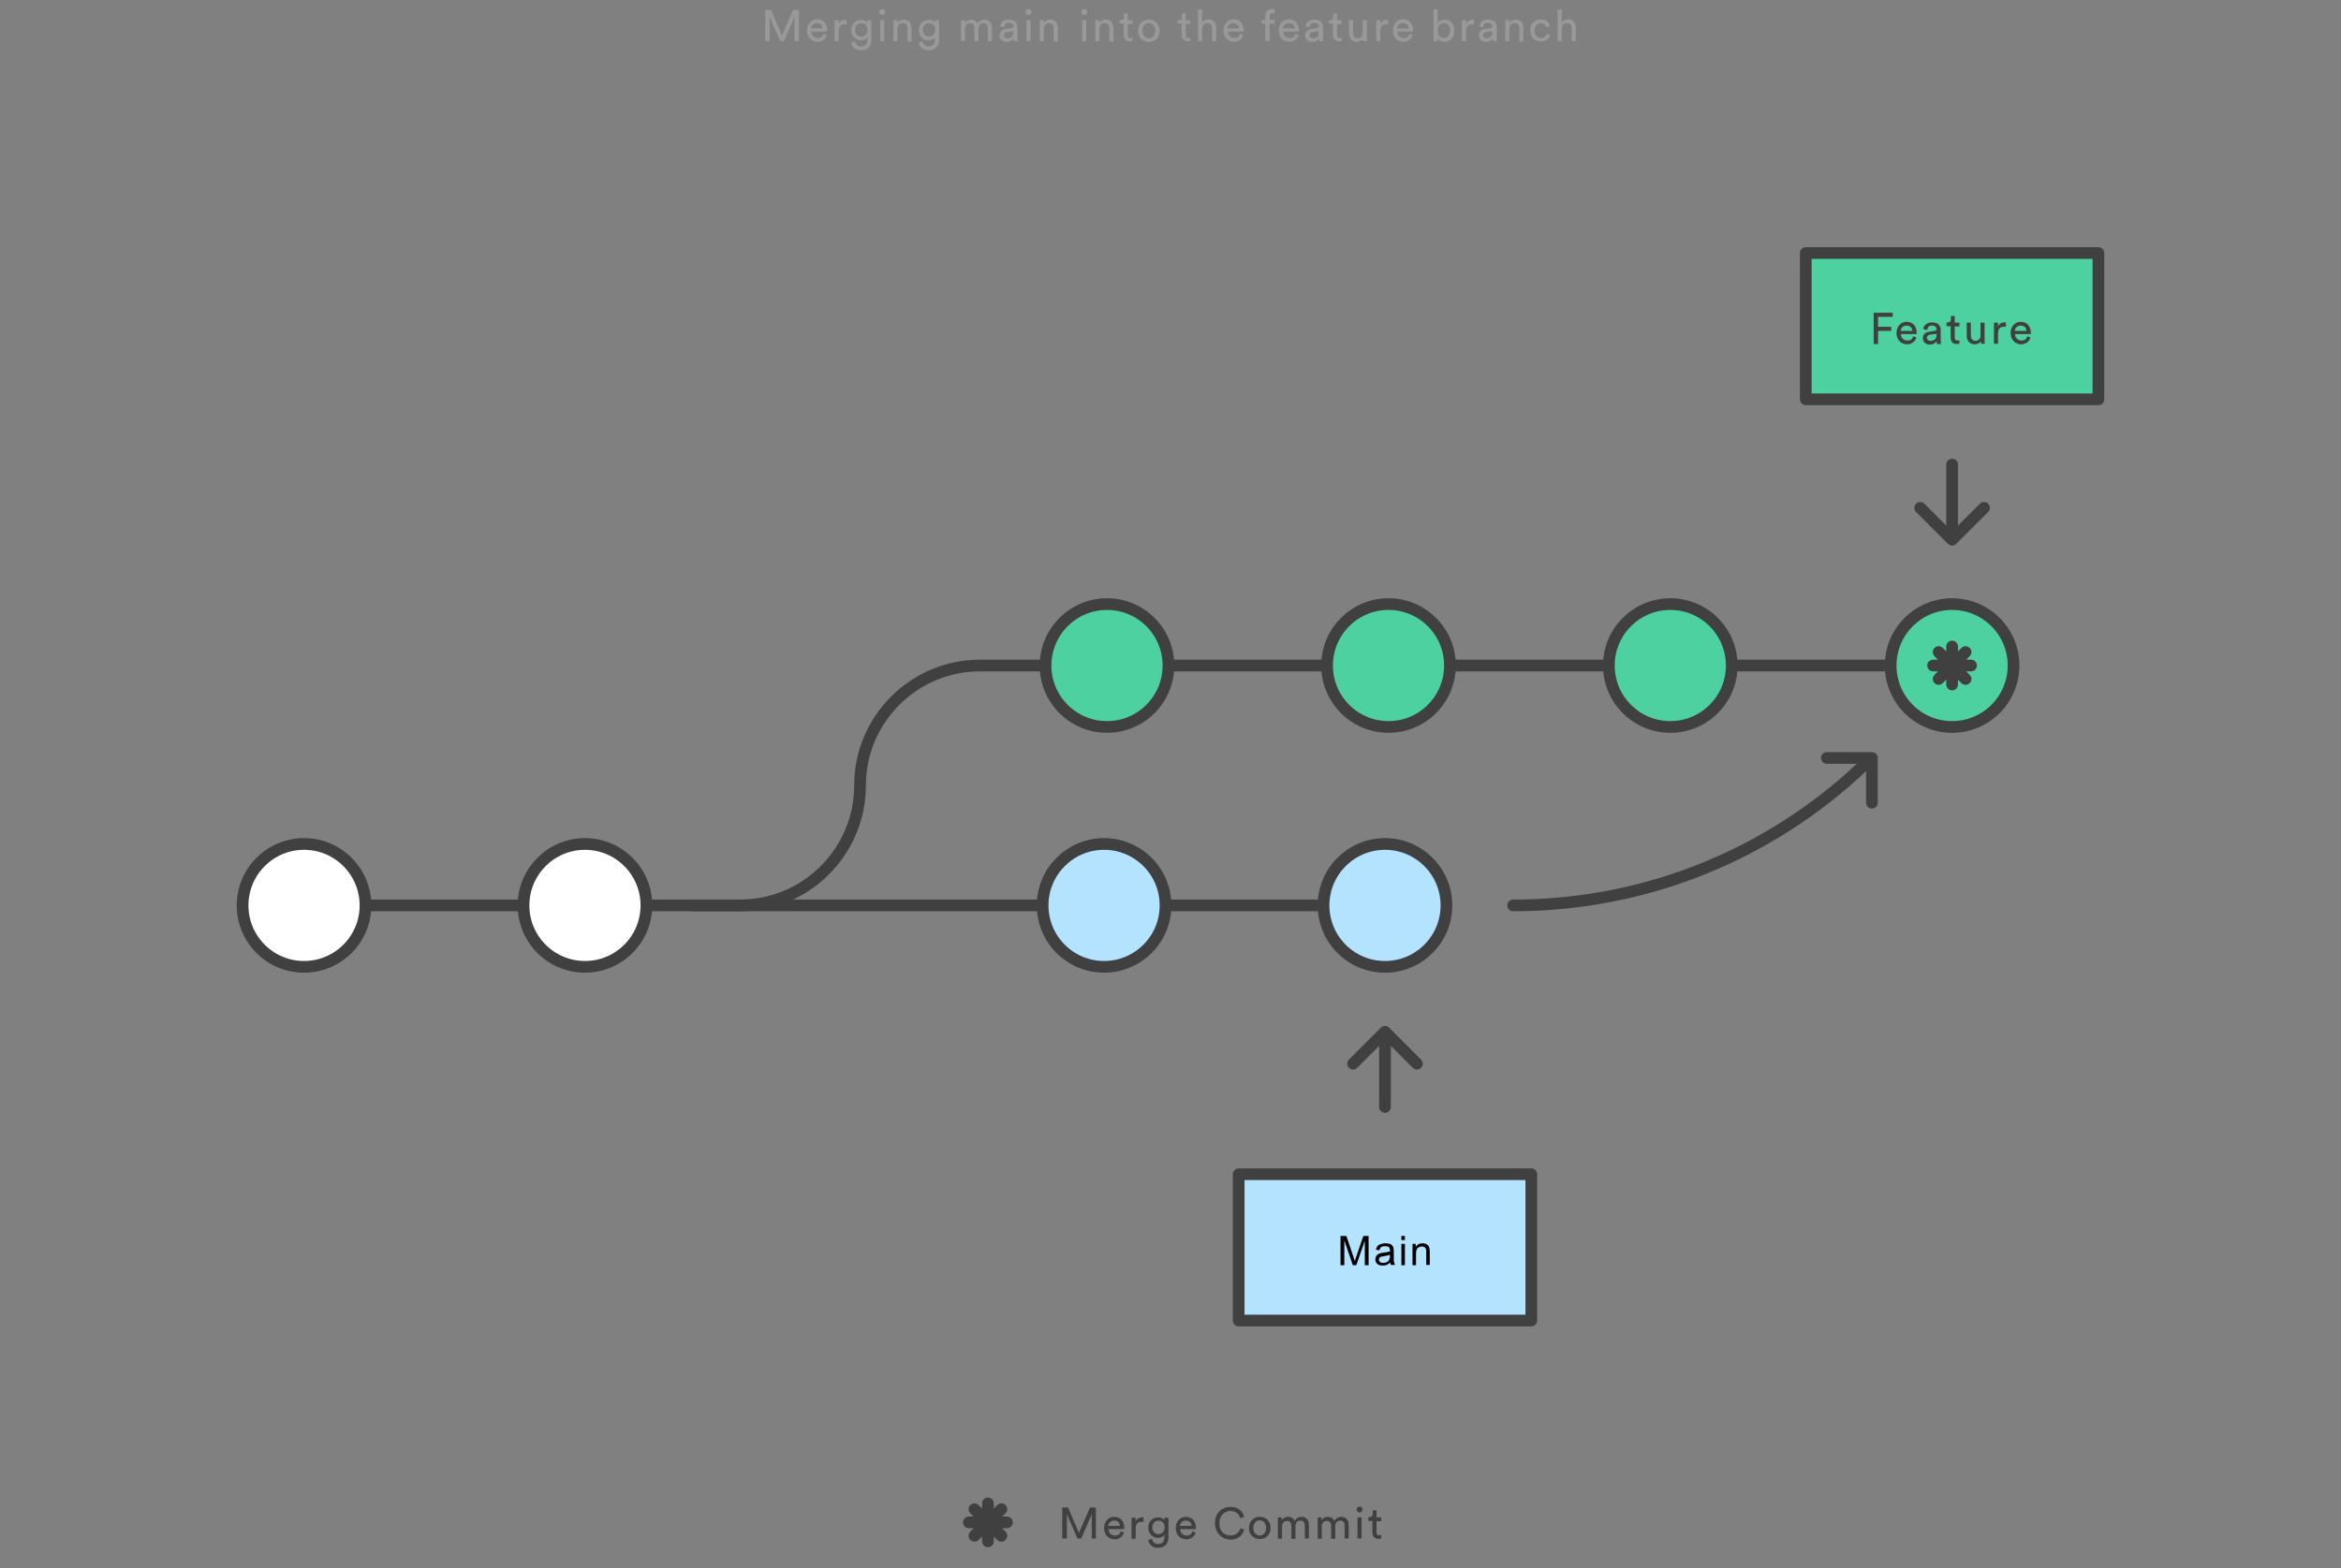 <?xml version="1.0" encoding="utf-8"?>
<!-- Generator: Adobe Illustrator 25.0.1, SVG Export Plug-In . SVG Version: 6.00 Build 0)  -->
<svg version="1.1" id="Lager_1" xmlns="http://www.w3.org/2000/svg" xmlns:xlink="http://www.w3.org/1999/xlink" x="0px" y="0px"
	 viewBox="0 0 800 536" style="enable-background:new 0 0 800 536;" xml:space="preserve">
<rect x="0" y="0" width="800" height="536" fill="#808080" stroke="none"/>
<style type="text/css">
	.st0{fill:#999999;}
	.st1{fill:#404040;}
	.st2{fill:#FFFFFF;stroke:#404040;stroke-width:4;stroke-linecap:round;stroke-linejoin:round;stroke-miterlimit:10;}
	.st3{fill:none;stroke:#404040;stroke-width:4;stroke-miterlimit:10;}
	.st4{fill:#4ED1A1;stroke:#404040;stroke-width:4;stroke-miterlimit:10;}
	.st5{fill:#FFFFFF;stroke:#404040;stroke-width:4;stroke-miterlimit:10;}
	.st6{fill:#B3E3FF;stroke:#404040;stroke-width:4;stroke-miterlimit:10;}
	.st7{fill:#B3E3FF;stroke:#404040;stroke-width:4;stroke-linejoin:round;stroke-miterlimit:10;}
	.st8{fill:#4ED1A1;stroke:#404040;stroke-width:4;stroke-linecap:round;stroke-linejoin:round;stroke-miterlimit:10;}
	.st9{fill:none;stroke:#404040;stroke-width:4;stroke-linecap:round;stroke-linejoin:round;stroke-miterlimit:10;}
</style>
<g>
	<path class="st0" d="M271.5,14.1V5.8l-3.6,8.3h-1.3L263,5.8v8.3h-1.5V3.4h2l3.7,8.7l3.8-8.7h2V14L271.5,14.1L271.5,14.1z M282.6,12
		c-0.4,1.3-1.6,2.3-3.2,2.3c-1.9,0-3.6-1.4-3.6-3.9c0-2.3,1.6-3.8,3.4-3.8c2.2,0,3.5,1.5,3.5,3.8v0.4h-5.5c0,1.3,1,2.2,2.2,2.2
		s1.8-0.6,2-1.5C281.4,11.5,282.6,12,282.6,12z M281.1,9.7c0-1-0.7-1.8-2-1.8c-1.2,0-1.9,0.9-2,1.8H281.1z M289.2,8.3h-0.6
		c-1.2,0-2,0.6-2,2.2v3.6h-1.4V6.9h1.4v1.3c0.5-1.1,1.4-1.4,2.2-1.4h0.5v1.5L289.2,8.3z M292.2,14.1c0.1,1,0.9,1.8,2,1.8
		c1.5,0,2.2-0.8,2.2-2.3v-1c-0.3,0.7-1.1,1.2-2.2,1.2c-1.9,0-3.3-1.5-3.3-3.5c0-1.9,1.3-3.5,3.3-3.5c1.1,0,1.9,0.4,2.2,1.1v-1h1.4
		v6.7c0,1.8-0.9,3.6-3.6,3.6c-1.8,0-3.1-1.1-3.3-2.7C290.9,14.5,292.2,14.1,292.2,14.1z M296.4,10.2c0-1.4-0.8-2.3-2.1-2.3
		c-1.2,0-2.1,0.9-2.1,2.3s0.8,2.3,2.1,2.3S296.4,11.6,296.4,10.2z M301.5,3.1c0.6,0,1,0.4,1,1s-0.4,1-1,1s-1-0.5-1-1
		C300.4,3.6,300.9,3.1,301.5,3.1z M300.8,14.1V6.9h1.4v7.2H300.8z M306.7,14.1h-1.4V6.9h1.4v1c0.5-0.9,1.4-1.2,2.2-1.2
		c1.7,0,2.6,1.2,2.6,2.9v4.6h-1.4V9.7c0-1-0.4-1.8-1.7-1.8c-1.1,0-1.7,0.9-1.7,2V14.1z M315.3,14.1c0.1,1,0.9,1.8,2,1.8
		c1.5,0,2.2-0.8,2.2-2.3v-1c-0.3,0.7-1.1,1.2-2.2,1.2c-1.9,0-3.3-1.5-3.3-3.5c0-1.9,1.3-3.5,3.3-3.5c1.1,0,1.9,0.4,2.2,1.1v-1h1.4
		v6.7c0,1.8-0.9,3.6-3.6,3.6c-1.8,0-3.1-1.1-3.3-2.7C314,14.5,315.3,14.1,315.3,14.1z M319.6,10.2c0-1.4-0.8-2.3-2.1-2.3
		c-1.2,0-2.1,0.9-2.1,2.3s0.8,2.3,2.1,2.3C318.7,12.5,319.6,11.6,319.6,10.2z M370.5,3.1c0.6,0,1,0.4,1,1s-0.4,1-1,1s-1-0.5-1-1
		S369.9,3.1,370.5,3.1z M369.8,14.1V6.9h1.4v7.2H369.8z M375.7,14.1h-1.4V6.9h1.4v1c0.5-0.9,1.4-1.2,2.2-1.2c1.7,0,2.6,1.2,2.6,2.9
		v4.6h-1.4V9.7c0-1-0.4-1.8-1.7-1.8c-1.1,0-1.7,0.9-1.7,2V14.1z M385.4,6.9h1.6v1.3h-1.6V12c0,0.7,0.3,1,1,1c0.2,0,0.4,0,0.6-0.1V14
		c-0.1,0-0.5,0.1-1,0.1c-1.2,0-2-0.8-2-2.1V8h-1.4V6.9h0.4c0.8,0,1.1-0.5,1.1-1.1V4.6h1.3V6.9z M396.3,10.5c0,2.2-1.5,3.8-3.7,3.8
		s-3.7-1.6-3.7-3.8s1.5-3.8,3.7-3.8S396.3,8.3,396.3,10.5z M394.8,10.5c0-1.7-1.1-2.6-2.2-2.6s-2.2,0.9-2.2,2.6s1,2.6,2.2,2.6
		S394.8,12.1,394.8,10.5z M405.2,6.9h1.6v1.3h-1.6V12c0,0.7,0.3,1,1,1c0.2,0,0.4,0,0.6-0.1V14c-0.1,0-0.5,0.1-1,0.1
		c-1.2,0-2-0.8-2-2.1V8h-1.4V6.9h0.4c0.8,0,1.1-0.5,1.1-1.1V4.6h1.3V6.9z M410.8,14.1h-1.4V3.2h1.4v4.5c0.5-0.8,1.4-1.1,2.2-1.1
		c1.7,0,2.6,1.2,2.6,2.9v4.6h-1.4V9.7c0-1-0.4-1.8-1.7-1.8c-1.1,0-1.6,0.8-1.7,1.9L410.8,14.1L410.8,14.1z M424.9,12
		c-0.4,1.3-1.6,2.3-3.2,2.3c-1.9,0-3.6-1.4-3.6-3.9c0-2.3,1.6-3.8,3.4-3.8c2.2,0,3.5,1.5,3.5,3.8v0.4h-5.4c0,1.3,1,2.2,2.2,2.2
		s1.8-0.6,2-1.5C423.8,11.5,424.9,12,424.9,12z M423.4,9.7c0-1-0.7-1.8-2-1.8c-1.2,0-1.9,0.9-2,1.8H423.4z M433.9,8.1V14h-1.5V8.1
		h-1.3V6.9h1.3V5.6c0-1.6,1.1-2.5,2.4-2.5c0.5,0,0.8,0.1,0.8,0.2v1.3c-0.1,0-0.3-0.1-0.6-0.1c-0.5,0-1.1,0.2-1.1,1.2v1.1h1.7v1.3
		L433.9,8.1L433.9,8.1z M443.8,12c-0.4,1.3-1.6,2.3-3.2,2.3c-1.9,0-3.6-1.4-3.6-3.9c0-2.3,1.6-3.8,3.4-3.8c2.2,0,3.5,1.5,3.5,3.8
		v0.4h-5.4c0,1.3,1,2.2,2.2,2.2s1.8-0.6,2-1.5C442.7,11.5,443.8,12,443.8,12z M442.4,9.7c0-1-0.7-1.8-2-1.8c-1.2,0-1.9,0.9-2,1.8
		H442.4z M448.2,9.9l1.9-0.3c0.4-0.1,0.6-0.3,0.6-0.5c0-0.7-0.5-1.3-1.6-1.3c-1,0-1.5,0.6-1.6,1.5L446.1,9c0.2-1.4,1.4-2.3,3-2.3
		c2.2,0,3,1.2,3,2.6v3.6c0,0.6,0.1,1,0.1,1.2h-1.4c0-0.2-0.1-0.5-0.1-1c-0.3,0.5-1,1.2-2.3,1.2c-1.5,0-2.4-1-2.4-2.2
		C446,10.8,446.9,10.1,448.2,9.9L448.2,9.9z M450.7,11v-0.3l-2.2,0.3c-0.6,0.1-1,0.4-1,1.1c0,0.5,0.4,1,1.2,1
		C449.7,13.1,450.7,12.6,450.7,11z M456.9,6.9h1.6v1.3h-1.6V12c0,0.7,0.3,1,1,1c0.2,0,0.4,0,0.6-0.1V14c-0.1,0-0.5,0.1-1,0.1
		c-1.2,0-2-0.8-2-2.1V8h-1.4V6.9h0.4c0.8,0,1.1-0.5,1.1-1.1V4.6h1.3V6.9z M463.7,14.3c-1.7,0-2.7-1.3-2.7-2.9V6.9h1.4v4.3
		c0,1,0.4,1.9,1.6,1.9c1.1,0,1.7-0.8,1.7-1.8V6.9h1.4v5.9c0,0.6,0,1.1,0.1,1.3h-1.4c0-0.2-0.1-0.6-0.1-0.9
		C465.5,13.9,464.6,14.3,463.7,14.3z M474.3,8.3h-0.6c-1.2,0-2,0.6-2,2.2v3.6h-1.4V6.9h1.4v1.3c0.5-1.1,1.4-1.4,2.2-1.4h0.5v1.5
		L474.3,8.3z M482.8,12c-0.4,1.3-1.6,2.3-3.2,2.3c-1.9,0-3.6-1.4-3.6-3.9c0-2.3,1.6-3.8,3.4-3.8c2.2,0,3.5,1.5,3.5,3.8v0.4h-5.4
		c0,1.3,1,2.2,2.2,2.2s1.8-0.6,2-1.5C481.7,11.5,482.8,12,482.8,12z M481.4,9.7c0-1-0.7-1.8-2-1.8c-1.2,0-1.9,0.9-2,1.8H481.4z
		 M489.9,14.1V3.2h1.4v4.7c0.3-0.6,1.2-1.2,2.4-1.2c2.2,0,3.3,1.7,3.3,3.8s-1.2,3.8-3.4,3.8c-1.1,0-1.9-0.5-2.3-1.2v1H489.9z
		 M493.4,7.9c-1.2,0-2.1,1-2.1,2.5c0,1.6,0.9,2.6,2.1,2.6c1.3,0,2.1-1,2.1-2.6C495.6,8.9,494.7,7.9,493.4,7.9z M503.6,8.3H503
		c-1.2,0-2,0.6-2,2.2v3.6h-1.4V6.9h1.4v1.3c0.5-1.1,1.4-1.4,2.2-1.4h0.5v1.5L503.6,8.3z M507.5,9.9l1.9-0.3c0.4-0.1,0.6-0.3,0.6-0.5
		c0-0.7-0.5-1.3-1.6-1.3c-1,0-1.5,0.6-1.6,1.5L505.5,9c0.2-1.4,1.4-2.3,3-2.3c2.2,0,3,1.2,3,2.6v3.6c0,0.6,0.1,1,0.1,1.2h-1.4
		c0-0.2-0.1-0.5-0.1-1c-0.3,0.5-1,1.2-2.3,1.2c-1.5,0-2.4-1-2.4-2.2C505.4,10.8,506.3,10.1,507.5,9.9z M510,11v-0.3l-2.2,0.3
		c-0.6,0.1-1,0.4-1,1.1c0,0.5,0.4,1,1.2,1C509.1,13.1,510,12.6,510,11z M515.8,14.1h-1.4V6.9h1.4v1c0.5-0.9,1.4-1.2,2.2-1.2
		c1.7,0,2.6,1.2,2.6,2.9v4.6h-1.4V9.7c0-1-0.4-1.8-1.7-1.8c-1.1,0-1.7,0.9-1.7,2V14.1L515.8,14.1z M524.4,10.5c0,1.6,1,2.5,2.2,2.5
		c1.3,0,1.8-0.9,2-1.5l1.2,0.5c-0.3,1-1.4,2.2-3.3,2.2c-2.1,0-3.6-1.6-3.6-3.8s1.6-3.8,3.6-3.8c1.9,0,2.9,1.2,3.2,2.3l-1.3,0.5
		c-0.2-0.7-0.7-1.5-1.9-1.5C525.5,7.9,524.4,8.8,524.4,10.5L524.4,10.5z M533.7,14.1h-1.4V3.2h1.4v4.5c0.5-0.8,1.4-1.1,2.2-1.1
		c1.7,0,2.6,1.2,2.6,2.9v4.6h-1.4V9.7c0-1-0.4-1.8-1.7-1.8c-1.1,0-1.6,0.8-1.7,1.9L533.7,14.1L533.7,14.1z"/>
	<g>
		<path class="st0" d="M328.4,14.1V6.9h1.3v1c0.5-0.8,1.4-1.2,2.2-1.2c0.9,0,1.8,0.4,2.2,1.4c0.6-1,1.5-1.4,2.4-1.4
			c1.3,0,2.5,0.9,2.5,2.7v4.7h-1.4V9.5c0-0.9-0.5-1.6-1.5-1.6s-1.7,0.8-1.7,1.8v4.4H333V9.5c0-0.9-0.4-1.6-1.5-1.6
			c-1,0-1.7,0.7-1.7,1.8V14h-1.4V14.1z M343.8,9.9l1.9-0.3c0.4-0.1,0.6-0.3,0.6-0.5c0-0.7-0.5-1.3-1.6-1.3c-1,0-1.5,0.6-1.6,1.5
			L341.7,9c0.2-1.4,1.4-2.3,3-2.3c2.2,0,3,1.2,3,2.6v3.6c0,0.6,0.1,1,0.1,1.2h-1.4c0-0.2-0.1-0.5-0.1-1c-0.3,0.5-1,1.2-2.3,1.2
			c-1.5,0-2.4-1-2.4-2.2C341.6,10.8,342.5,10.1,343.8,9.9L343.8,9.9z M346.3,11v-0.3l-2.2,0.3c-0.6,0.1-1,0.4-1,1.1
			c0,0.5,0.4,1,1.2,1C345.3,13.1,346.3,12.6,346.3,11z M351.5,3.1c0.6,0,1,0.4,1,1s-0.4,1-1,1s-1-0.5-1-1S350.9,3.1,351.5,3.1z
			 M350.8,14.1V6.9h1.4v7.2H350.8z M356.7,14.1h-1.4V6.9h1.4v1c0.5-0.9,1.4-1.2,2.2-1.2c1.7,0,2.6,1.2,2.6,2.9v4.6h-1.4V9.7
			c0-1-0.4-1.8-1.7-1.8c-1.1,0-1.7,0.9-1.7,2V14.1z"/>
	</g>
</g>
<path class="st1" d="M373.1,525.9v-8.3l-3.6,8.3h-1.3l-3.6-8.3v8.3H363v-10.6h2l3.7,8.7l3.8-8.7h2v10.6H373.1z M384.1,523.9
	c-0.4,1.3-1.6,2.3-3.2,2.3c-1.9,0-3.6-1.4-3.6-3.9c0-2.3,1.6-3.8,3.4-3.8c2.2,0,3.5,1.5,3.5,3.8v0.4h-5.4c0,1.3,1,2.2,2.2,2.2
	s1.8-0.6,2-1.5L384.1,523.9z M382.7,521.6c0-1-0.7-1.8-2-1.8c-1.2,0-1.9,0.9-2,1.8H382.7z M390.7,520.2h-0.6c-1.2,0-2,0.6-2,2.2v3.6
	h-1.4v-7.2h1.4v1.3c0.5-1.1,1.4-1.4,2.2-1.4h0.5v1.5L390.7,520.2z M393.7,526c0.1,1,0.9,1.8,2,1.8c1.5,0,2.2-0.8,2.2-2.3v-1
	c-0.3,0.7-1.1,1.2-2.2,1.2c-1.9,0-3.3-1.5-3.3-3.5c0-1.9,1.3-3.5,3.3-3.5c1.1,0,1.9,0.4,2.2,1.1v-1h1.4v6.7c0,1.8-0.9,3.6-3.6,3.6
	c-1.8,0-3.1-1.1-3.3-2.7L393.7,526L393.7,526z M398,522.1c0-1.4-0.8-2.3-2.1-2.3c-1.2,0-2.1,0.9-2.1,2.3s0.8,2.3,2.1,2.3
	C397.1,524.4,398,523.5,398,522.1z M408.6,523.9c-0.4,1.3-1.6,2.3-3.2,2.3c-1.9,0-3.6-1.4-3.6-3.9c0-2.3,1.6-3.8,3.4-3.8
	c2.2,0,3.5,1.5,3.5,3.8v0.4h-5.4c0,1.3,1,2.2,2.2,2.2s1.8-0.6,2-1.5L408.6,523.9z M407.2,521.6c0-1-0.7-1.8-2-1.8
	c-1.2,0-1.9,0.9-2,1.8H407.2z M415.2,520.6c0-3.6,2.6-5.5,5.3-5.5c2.4,0,4.1,1.3,4.7,3.4l-1.4,0.5c-0.4-1.6-1.6-2.5-3.3-2.5
	c-1.9,0-3.8,1.4-3.8,4.2s1.8,4.2,3.8,4.2c1.8,0,3-1.1,3.4-2.5l1.3,0.5c-0.6,2-2.2,3.4-4.7,3.4C417.7,526.2,415.2,524.2,415.2,520.6
	L415.2,520.6z M434.2,522.3c0,2.2-1.5,3.8-3.7,3.8s-3.7-1.6-3.7-3.8s1.5-3.8,3.7-3.8S434.2,520.1,434.2,522.3z M432.7,522.3
	c0-1.7-1.1-2.6-2.2-2.6s-2.2,0.9-2.2,2.6c0,1.7,1.1,2.6,2.2,2.6S432.7,524,432.7,522.3z M436.7,525.9v-7.2h1.3v1
	c0.5-0.8,1.4-1.2,2.2-1.2c0.9,0,1.8,0.4,2.2,1.4c0.6-1,1.5-1.4,2.4-1.4c1.3,0,2.5,0.9,2.5,2.7v4.7h-1.4v-4.5c0-0.9-0.5-1.6-1.5-1.6
	s-1.7,0.8-1.7,1.8v4.4h-1.4v-4.5c0-0.9-0.4-1.6-1.5-1.6c-1,0-1.7,0.8-1.7,1.8v4.3h-1.4V525.9z M450.3,525.9v-7.2h1.3v1
	c0.5-0.8,1.4-1.2,2.2-1.2c0.9,0,1.8,0.4,2.2,1.4c0.6-1,1.5-1.4,2.4-1.4c1.3,0,2.5,0.9,2.5,2.7v4.7h-1.4v-4.5c0-0.9-0.5-1.6-1.5-1.6
	s-1.7,0.8-1.7,1.8v4.4h-1.4v-4.5c0-0.9-0.4-1.6-1.5-1.6c-1,0-1.7,0.8-1.7,1.8v4.3h-1.4V525.9z M464.6,515c0.6,0,1,0.4,1,1
	s-0.4,1-1,1s-1-0.5-1-1C463.6,515.4,464.1,515,464.6,515z M463.9,525.9v-7.2h1.4v7.2H463.9z M470.4,518.7h1.6v1.3h-1.6v3.8
	c0,0.7,0.3,1,1,1c0.2,0,0.4,0,0.6-0.1v1.2c-0.1,0-0.5,0.1-1,0.1c-1.2,0-2-0.8-2-2.1v-4h-1.4v-1.3h0.4c0.8,0,1.1-0.5,1.1-1.1v-1.2
	h1.3V518.7L470.4,518.7z"/>
<path class="st2" d="M331.1,520.4h13 M333,515.9l9.2,9.1 M342.2,515.9L333,525 M337.6,513.9v13"/>
<path class="st3" d="M293.9,268.5c0,22.6-18.4,41-41,41 M293.9,268.5c0-22.6,18.4-41,41-41h311.2"/>
<circle class="st4" cx="378.3" cy="227.5" r="21"/>
<circle class="st4" cx="474.5" cy="227.5" r="21"/>
<circle class="st4" cx="570.8" cy="227.5" r="21"/>
<circle class="st4" cx="667.1" cy="227.5" r="21"/>
<path class="st3" d="M82.9,309.5h170"/>
<circle class="st5" cx="103.9" cy="309.5" r="21"/>
<circle class="st5" cx="199.9" cy="309.5" r="21"/>
<path class="st3" d="M236.2,309.5h216.1"/>
<circle class="st6" cx="377.3" cy="309.5" r="21"/>
<circle class="st7" cx="473.3" cy="309.5" r="21"/>
<path class="st8" d="M617.1,86.5h100v50h-100V86.5z"/>
<path class="st1" d="M640.3,117.5v-10.6h6.5v1.4h-5v3.4h4.5v1.4h-4.5v4.5h-1.5V117.5z M654.9,115.4c-0.4,1.3-1.6,2.3-3.2,2.3
	c-1.9,0-3.6-1.4-3.6-3.9c0-2.3,1.6-3.8,3.4-3.8c2.2,0,3.5,1.5,3.5,3.8v0.4h-5.4c0,1.3,1,2.2,2.2,2.2s1.8-0.6,2-1.5L654.9,115.4z
	 M653.5,113.1c0-1-0.7-1.8-2-1.8c-1.2,0-1.9,0.9-2,1.8H653.5z M659.3,113.4l1.9-0.3c0.4-0.1,0.6-0.3,0.6-0.5c0-0.7-0.5-1.3-1.6-1.3
	c-1,0-1.5,0.6-1.6,1.5l-1.4-0.3c0.2-1.4,1.4-2.3,3-2.3c2.2,0,3,1.2,3,2.6v3.6c0,0.6,0.1,1,0.1,1.2h-1.4c0-0.2-0.1-0.5-0.1-1
	c-0.3,0.5-1,1.2-2.3,1.2c-1.5,0-2.4-1-2.4-2.2C657.1,114.3,658,113.5,659.3,113.4L659.3,113.4z M661.8,114.4v-0.3l-2.2,0.3
	c-0.6,0.1-1.1,0.4-1.1,1.1c0,0.5,0.4,1,1.2,1C660.8,116.5,661.8,116,661.8,114.4z M668,110.3h1.6v1.3H668v3.8c0,0.7,0.3,1,1,1
	c0.2,0,0.4,0,0.6-0.1v1.2c-0.1,0-0.5,0.1-1,0.1c-1.2,0-2-0.8-2-2.1v-4h-1.4v-1.3h0.4c0.8,0,1.1-0.5,1.1-1.1V108h1.3L668,110.3
	L668,110.3z M674.8,117.7c-1.7,0-2.7-1.3-2.7-2.9v-4.5h1.4v4.3c0,1,0.4,1.9,1.6,1.9c1.1,0,1.7-0.8,1.7-1.8v-4.4h1.4v5.9
	c0,0.6,0,1.1,0.1,1.3H677c0-0.2-0.1-0.6-0.1-0.9C676.5,117.4,675.6,117.7,674.8,117.7L674.8,117.7z M685.4,111.7h-0.6
	c-1.2,0-2,0.6-2,2.2v3.6h-1.4v-7.2h1.4v1.3c0.5-1.1,1.4-1.4,2.2-1.4h0.5v1.5H685.4z M693.9,115.4c-0.4,1.3-1.6,2.3-3.2,2.3
	c-1.9,0-3.6-1.4-3.6-3.9c0-2.3,1.6-3.8,3.4-3.8c2.2,0,3.5,1.5,3.5,3.8v0.4h-5.4c0,1.3,1,2.2,2.2,2.2s1.8-0.6,2-1.5L693.9,115.4z
	 M692.5,113.1c0-1-0.7-1.8-2-1.8c-1.2,0-1.9,0.9-2,1.8H692.5z"/>
<path class="st9" d="M667.1,182.3v-23.5 M678,173.6l-10.9,10.9l-10.9-10.9"/>
<path class="st7" d="M423.3,401.4h100v50h-100V401.4z"/>
<path class="st9" d="M473.3,354.9v23.5 M462.4,363.6l10.9-10.9l10.9,10.9 M624.3,259.1h15.4v15.3 M517.1,309.5
	c46.3,0,88.4-18.1,119.6-47.7"/>
<path class="st2" d="M660.6,227.5h13 M662.5,222.9l9.2,9.2 M671.7,222.9l-9.2,9.2 M667.1,221v13"/>
<g>
	<path d="M458.1,432.5v-10h2l2.4,7.1c0.2,0.7,0.4,1.2,0.5,1.5c0.1-0.4,0.3-0.9,0.5-1.6l2.4-7h1.8v10h-1.3v-8.4l-2.9,8.4h-1.2
		l-2.9-8.5v8.5H458.1z"/>
	<path d="M475.1,431.6c-0.5,0.4-0.9,0.7-1.3,0.8c-0.4,0.2-0.9,0.2-1.4,0.2c-0.8,0-1.4-0.2-1.8-0.6s-0.6-0.9-0.6-1.5
		c0-0.4,0.1-0.7,0.2-1c0.2-0.3,0.4-0.5,0.6-0.7c0.3-0.2,0.6-0.3,0.9-0.4c0.2-0.1,0.6-0.1,1.1-0.2c1-0.1,1.7-0.3,2.2-0.4
		c0-0.2,0-0.3,0-0.3c0-0.5-0.1-0.9-0.3-1.1c-0.3-0.3-0.8-0.4-1.4-0.4s-1,0.1-1.3,0.3c-0.3,0.2-0.5,0.6-0.6,1.1l-1.2-0.2
		c0.1-0.5,0.3-0.9,0.5-1.2c0.3-0.3,0.6-0.6,1.1-0.7c0.5-0.2,1-0.3,1.6-0.3s1.1,0.1,1.5,0.2s0.7,0.3,0.9,0.6c0.2,0.2,0.3,0.5,0.4,0.8
		c0,0.2,0.1,0.6,0.1,1.1v1.6c0,1.1,0,1.9,0.1,2.2c0.1,0.3,0.2,0.6,0.3,0.9h-1.3C475.2,432.3,475.2,432,475.1,431.6z M475,428.9
		c-0.4,0.2-1.1,0.3-2,0.5c-0.5,0.1-0.9,0.2-1.1,0.2s-0.4,0.2-0.5,0.4c-0.1,0.2-0.2,0.4-0.2,0.6c0,0.3,0.1,0.6,0.4,0.8
		c0.2,0.2,0.6,0.3,1.1,0.3s0.9-0.1,1.3-0.3c0.4-0.2,0.6-0.5,0.8-0.9c0.1-0.3,0.2-0.7,0.2-1.2L475,428.9L475,428.9z"/>
	<path d="M478.9,423.9v-1.4h1.2v1.4H478.9z M478.9,432.5v-7.3h1.2v7.3H478.9z"/>
	<path d="M482.7,432.5v-7.3h1.1v1c0.5-0.8,1.3-1.2,2.3-1.2c0.4,0,0.8,0.1,1.2,0.2c0.4,0.2,0.6,0.4,0.8,0.6s0.3,0.6,0.4,0.9
		c0,0.2,0.1,0.6,0.1,1.2v4.5h-1.2V428c0-0.5,0-0.9-0.1-1.1s-0.3-0.4-0.5-0.6c-0.2-0.1-0.5-0.2-0.9-0.2c-0.5,0-1,0.2-1.4,0.5
		s-0.6,1-0.6,1.9v4H482.7z"/>
</g>
</svg>
